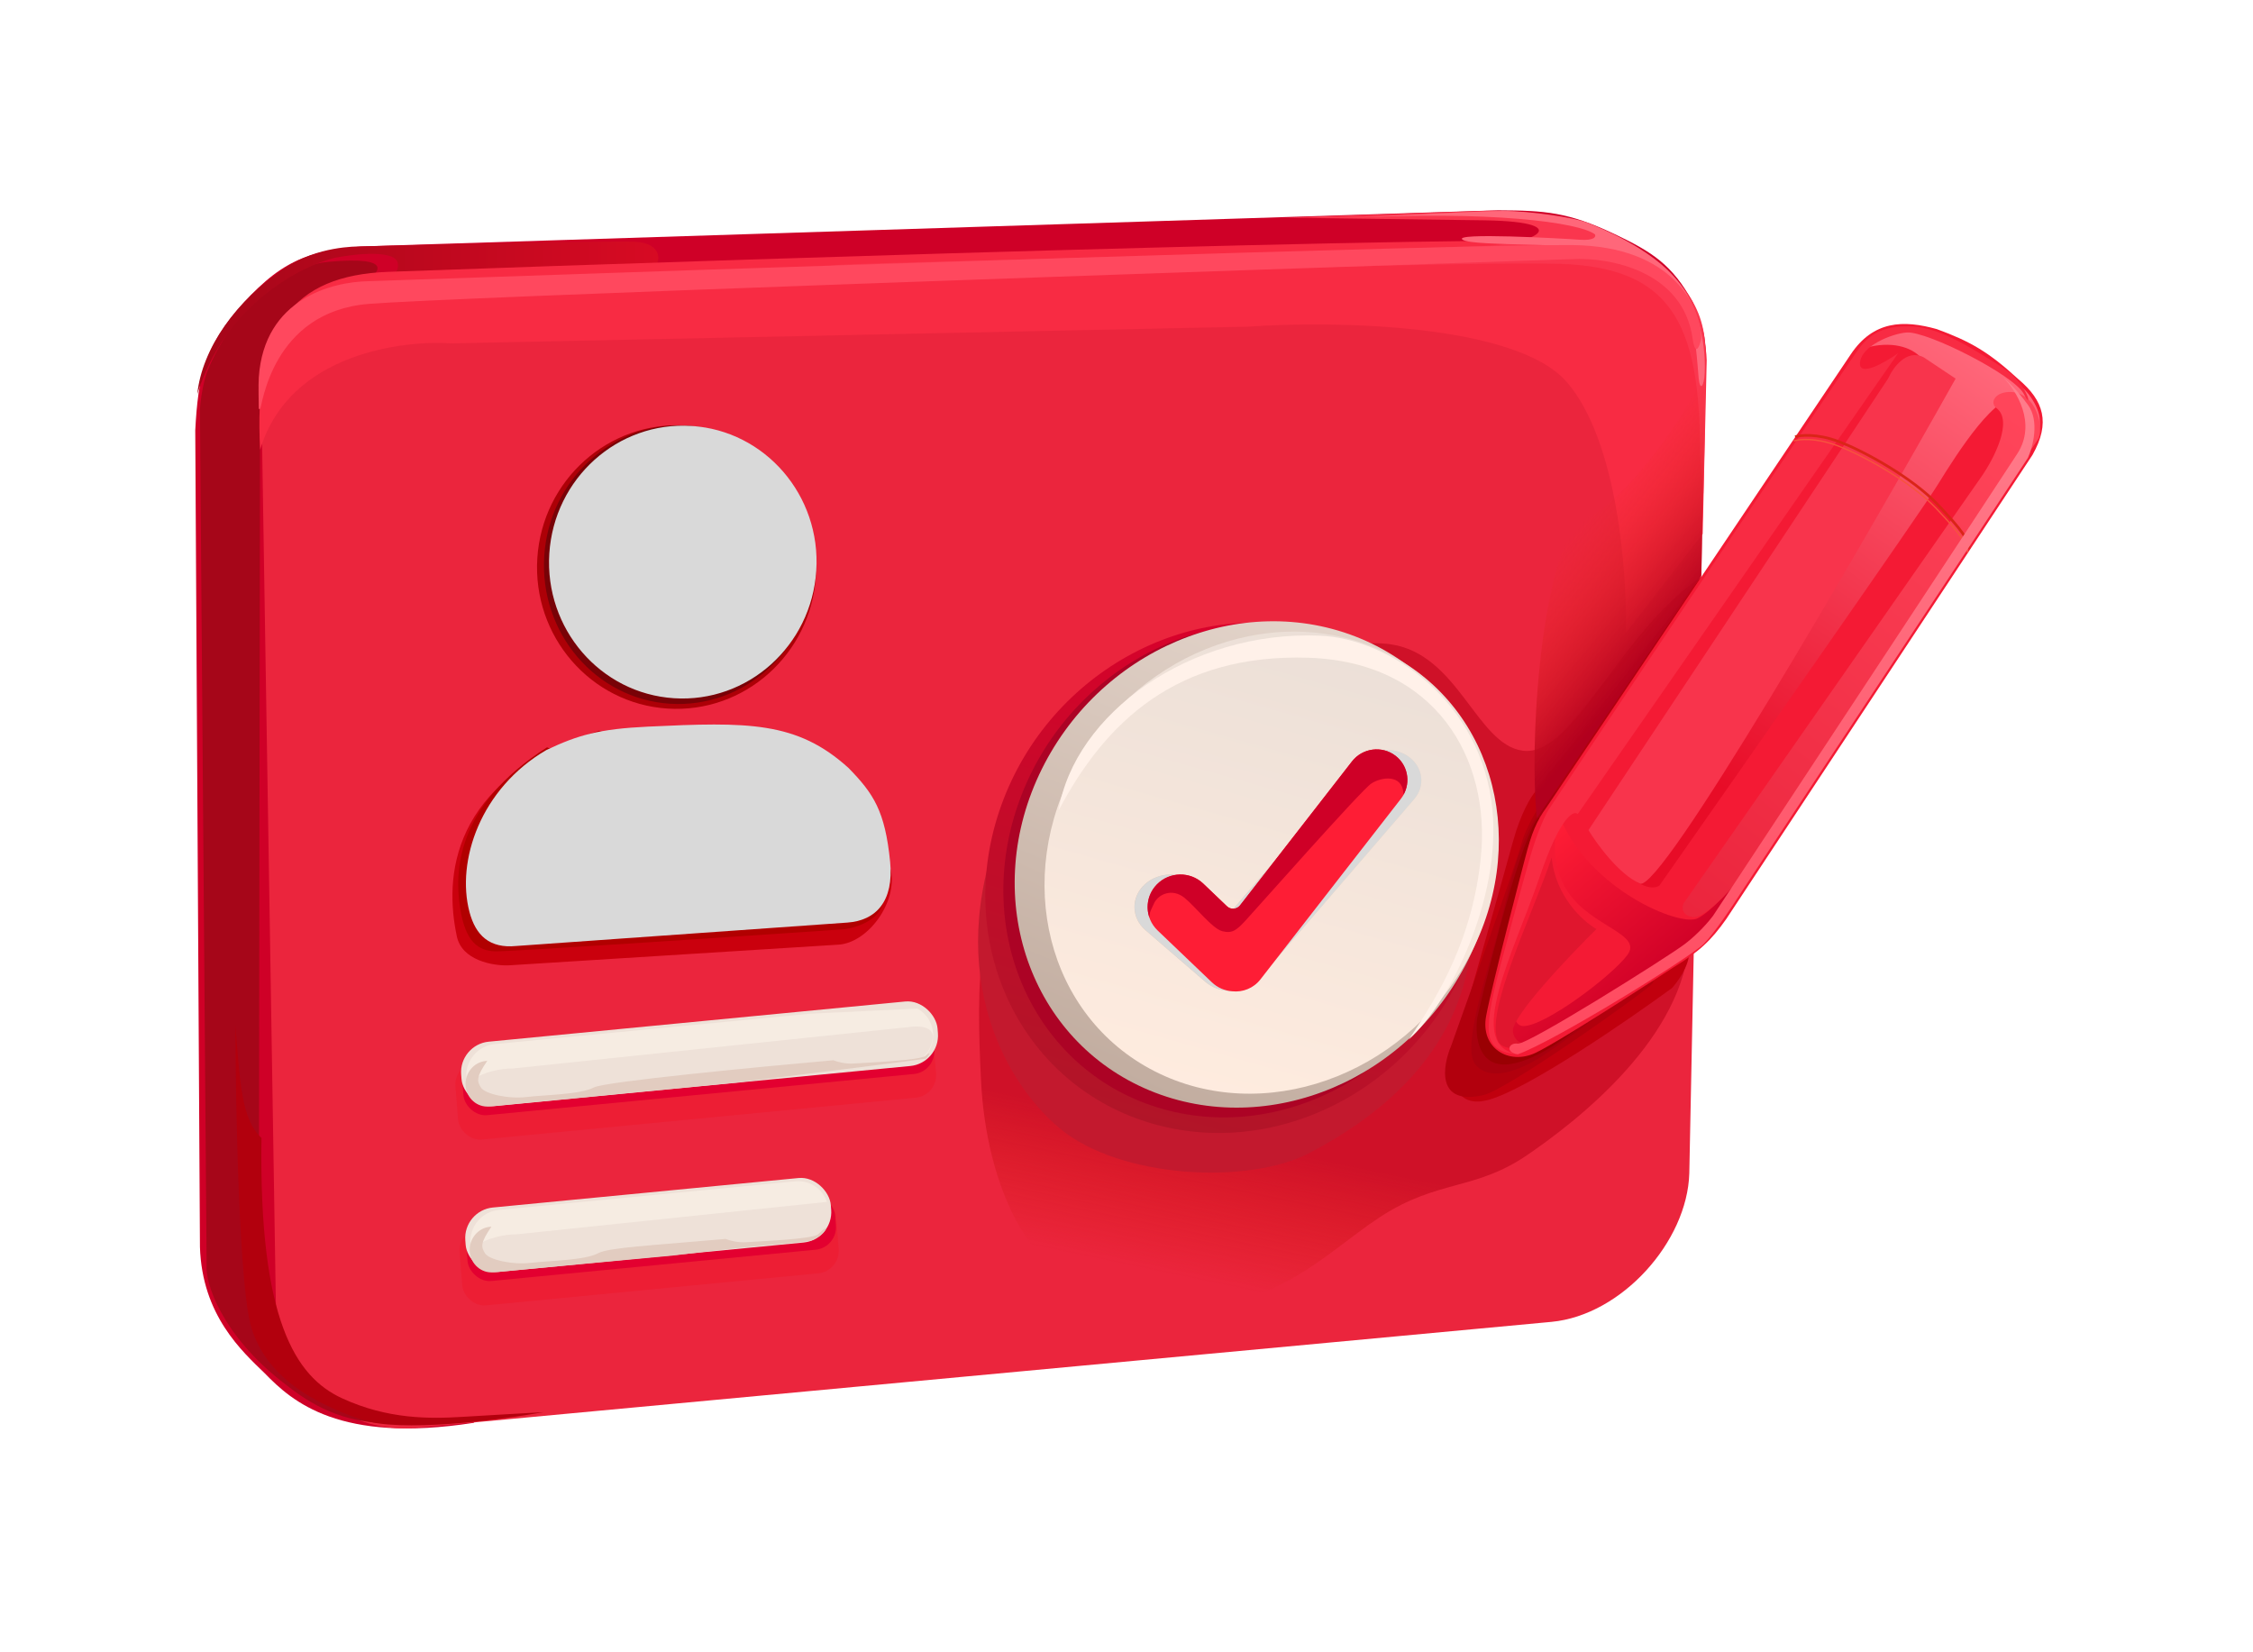 <svg width="150" height="110" viewBox="0 0 150 110" fill="none" xmlns="http://www.w3.org/2000/svg">
<path d="M17.631 91.43C19.456 93.315 22.617 96.105 31.523 94.725L113.583 24.285C113.616 22.287 113.292 21.518 112.737 20.204L112.693 20.1C111.334 17.628 110.021 16.777 107.439 15.558C104.411 14.13 102.903 14.011 99.736 14L24.087 16.404C20.513 16.717 18.589 17.309 15.627 20.857C13.664 23.255 13.187 25.03 13 28.649L13.312 83.015C13.454 87.574 16.117 89.961 17.631 91.43Z" fill="#CF0027"/>
<path d="M17.408 26.957C17.338 22.833 20.583 19.413 24.704 19.264L105.711 16.604C111.001 16.315 113.641 19.977 113.551 24.325L112.47 78.117C112.337 82.658 107.973 87.556 103.298 88.001L27.721 95.053C22.76 95.524 18.449 91.67 18.365 86.687L17.408 26.957Z" fill="#EB253D"/>
<path d="M24.265 18.764C22.44 18.987 18.495 20.527 17.319 24.909C17.29 43.788 17.23 82.32 17.23 85.419C17.23 89.293 21.327 93.122 24.043 93.879C26.759 94.636 26.224 94.725 25.468 94.725C22.306 94.636 20.213 93.122 18.922 92.098C14.755 88.892 13.639 85.374 13.757 84.217L13.312 27.268C13.383 26.129 13.653 25.087 13.802 24.731C14.678 22.445 17.56 17.82 21.905 17.428C26.251 17.037 25.289 18.156 24.265 18.764Z" fill="#A60619"/>
<path d="M101.65 76.915C105.123 74.555 112.203 68.989 112.47 62.444L113.271 38.4C107.795 42.096 104.767 50.422 101.383 49.977C98.311 49.572 97.109 43.565 92.612 42.897C86.643 42.011 72.664 49.131 68.79 54.474C64.917 59.817 65.006 65.561 65.317 71.972C65.629 78.384 68.345 86.755 76.538 87.2C84.731 87.645 88.07 83.504 91.899 81.011C95.728 78.518 98.177 79.275 101.65 76.915Z" fill="url(#paint0_linear_74_1673)"/>
<path d="M70.572 75.134C66.609 71.839 62.646 64.091 67.054 53.984C77.577 54.4 98.489 56.745 97.955 62.8C97.287 70.369 91.365 74.555 87.224 76.737C83.084 78.918 74.535 78.429 70.572 75.134Z" fill="#C3192E"/>
<path d="M102.229 52.693L113.138 38.534C112.93 46.444 112.505 62.497 112.47 63.423C112.434 64.35 111.683 65.382 111.312 65.783C108.329 67.965 101.712 72.507 99.112 73.219C96.512 73.931 96.545 71.171 96.886 69.701C97.94 65.976 100.181 58.036 100.715 56.077C101.249 54.117 101.947 53.004 102.229 52.693Z" fill="#C1000E"/>
<path d="M102.497 53.672L113.227 38.489C112.411 40.448 110.396 45.212 108.864 48.596C106.949 52.826 110.645 64.804 110.022 65.472C109.398 66.139 100.27 72.596 98.757 72.907C95.622 73.62 96.026 71.008 96.619 69.612C98.059 65.59 101.001 57.297 101.25 56.299C101.499 55.302 102.185 54.132 102.497 53.672Z" fill="#B2000D"/>
<path d="M99.914 61.331C100.76 57.991 101.339 54.874 103.788 52.47L107.662 66.674C106.563 67.52 104.037 69.425 102.719 70.28C101.072 71.349 99.157 72.017 98.222 70.859C97.287 69.701 99.068 64.67 99.914 61.331Z" fill="#A8000E"/>
<path d="M98.355 67.743C99.261 63.794 101.347 55.596 102.452 54.385L105.079 68.41C104.055 69.286 101.597 71.002 99.958 70.859C98.32 70.717 98.207 68.722 98.355 67.743Z" fill="#9A0003"/>
<path d="M22.306 17.161C20.02 17.71 14.986 20.296 13.133 26.244C13.44 23.237 15.716 19.941 19.055 17.785C21.192 16.404 23.597 16.404 24.131 16.404C29.652 16.241 40.873 16.021 42.298 16.093C44.079 16.182 44.123 17.473 43.366 17.963C42.609 18.453 33.66 18.853 31.567 18.942C29.474 19.031 24.042 19.521 22.038 20.145C20.035 20.768 18.254 23.528 18.432 22.816C18.61 22.104 20.569 19.877 22.706 19.076C24.843 18.274 26.625 18.764 26.491 17.562C26.384 16.6 23.656 16.894 22.306 17.161Z" fill="url(#paint1_linear_74_1673)"/>
<path d="M22.751 93.078C19.679 91.653 17.23 87.868 17.408 75.757C16.076 74.521 15.985 72.12 15.672 68.232C15.687 73.857 15.921 85.766 16.741 88.402C17.765 91.697 20.837 93.389 24.043 94.502C26.607 95.393 33.215 94.547 36.198 94.013C35.13 94.072 32.556 94.217 30.811 94.324C28.629 94.458 25.824 94.502 22.751 93.078Z" fill="#B2000D"/>
<path d="M30.41 62.31C29.608 58.526 29.831 51.936 39.894 48.641C46.098 51.238 58.844 55.73 59.307 57.902C59.77 60.075 57.793 62.756 55.834 62.889L33.838 64.269C32.829 64.299 30.73 63.949 30.41 62.31Z" fill="#CA000D"/>
<path d="M30.632 60.44C30.276 58.125 30.276 53.672 36.42 49.754C43.916 52.559 58.888 58.508 58.817 59.861C58.746 61.215 57.036 61.761 56.19 61.865C48.799 62.37 33.802 63.37 32.947 63.334C31.879 63.29 30.988 62.755 30.632 60.44Z" fill="#B10000"/>
<path d="M36.376 49.932C31.987 52.49 30.365 57.324 31.255 60.708C31.665 62.266 32.591 63.156 34.372 62.978L56.412 61.42C58.327 61.286 59.523 59.995 59.262 57.368C58.926 53.979 58.149 52.826 56.501 51.134C53.053 48.002 49.778 48.062 43.144 48.374C39.893 48.527 38.489 48.933 36.376 49.932Z" fill="#D9D9D9"/>
<ellipse cx="45.049" cy="37.752" rx="9.294" ry="9.44" transform="rotate(3.682 45.049 37.752)" fill="#AD0007"/>
<ellipse cx="45.202" cy="37.595" rx="8.986" ry="9.274" transform="rotate(3.682 45.202 37.595)" fill="#780207"/>
<ellipse cx="45.459" cy="37.42" rx="8.905" ry="9.083" transform="rotate(3.682 45.459 37.42)" fill="#D9D9D9"/>
<path d="M128.954 21.912C126.728 21.289 124.724 21.334 123.21 23.604L102.996 53.704C102.291 54.66 101.977 55.439 101.526 57.177C101.526 57.177 99.344 65.503 98.944 67.64C98.543 69.777 100.458 70.935 102.239 70.089C104.02 69.243 111.366 64.434 111.366 64.434C113.159 63.337 113.917 62.615 114.929 61.184L135.321 30.283C136.524 28.146 136.078 26.677 134.386 25.252C132.373 23.399 131.136 22.714 128.954 21.912Z" fill="#F41A34"/>
<path d="M113.014 61.139C111.857 61.718 105.801 59.225 103.842 54.372C103.501 55.247 103.13 57.471 104.376 59.358C105.935 61.718 109.408 62.164 108.339 63.588C107.27 65.013 102.862 68.308 101.438 68.308C100.298 68.308 100.844 65.488 101.26 64.078C100.888 65.295 100.129 67.845 100.057 68.308C99.968 68.887 100.503 69.733 101.838 69.599C103.174 69.466 109.141 65.147 111.901 63.188C114.11 61.62 115.344 59.447 115.686 58.557C115.181 59.225 113.94 60.676 113.014 61.139Z" fill="url(#paint2_linear_74_1673)"/>
<path d="M129.666 22.625C128.687 22.179 126.149 20.977 123.923 23.248C127.217 22.135 129.782 24.337 127.707 27.211C121.014 36.546 108.599 55.629 107.671 57.177C107.404 57.622 109.496 59.581 110.476 58.958C116.22 50.765 127.966 33.961 128.999 32.287C130.29 30.194 133.05 25.831 134.475 26.587C135.9 27.344 135.544 29.482 135.722 28.814C135.9 28.146 135.9 27.344 135.054 26.231C134.208 25.118 130.646 23.07 129.666 22.625Z" fill="url(#paint3_linear_74_1673)"/>
<path d="M131.937 31.707C132.739 30.55 134.057 28.021 132.917 27.166C132.472 26.832 132.783 26.142 133.719 26.097C135.626 26.006 136.123 28.591 135.678 29.259L115.73 58.601C115.033 59.462 113.45 61.157 112.702 61.05C111.954 60.943 111.975 60.412 112.079 60.159L131.937 31.707Z" fill="url(#paint4_linear_74_1673)"/>
<path d="M125.704 25.207C126.016 24.495 126.924 23.212 128.064 23.782L130.201 25.207C123.774 36.665 110.574 59.43 109.185 58.824C107.796 58.218 106.32 56.197 105.756 55.262L125.704 25.207Z" fill="#F8344C"/>
<path d="M102.506 58.379C100.814 63.366 97.386 69.733 101.126 70.178C100.547 70.178 99.416 70.044 99.167 68.976C98.917 67.907 99.612 65.349 99.924 64.167C100.354 62.535 101.268 59.171 101.838 57.177C102.408 55.182 102.966 54.09 103.174 53.793C109.823 43.864 123.264 23.827 123.834 23.114C124.546 22.224 125.437 21.645 127.351 21.734C129.266 21.823 131.67 23.426 133.362 24.495C135.054 25.563 135.366 27.478 134.743 26.231C134.119 24.985 128.331 22.046 126.951 22.135C125.991 22.197 123.878 23.026 123.834 24.183C123.798 25.109 125.511 24.124 126.372 23.515L105.044 54.193C104.762 53.926 103.86 54.389 102.506 58.379Z" fill="#F82B43"/>
<path d="M106.291 61.852C105.4 61.347 103.557 59.688 103.307 57.088C102.016 60.947 98.811 67.418 99.746 69.332C100.097 70.052 101.808 69.792 102.462 69.51C101.927 69.629 100.832 69.626 100.725 68.664C100.618 67.703 104.391 63.722 106.291 61.852Z" fill="#E0162E"/>
<path d="M119.515 29.081C119.886 28.962 120.984 28.858 122.409 29.393C124.19 30.061 127.351 31.842 128.999 33.578C130.646 35.315 131.091 35.982 131.091 36.517" stroke="#DA2518" stroke-width="0.178"/>
<path d="M119.426 29.355C119.797 29.236 120.895 29.132 122.32 29.666C124.101 30.334 127.262 32.115 128.91 33.852C130.557 35.588 131.002 36.256 131.002 36.791" stroke="#F7533D" stroke-width="0.089"/>
<path d="M113.424 62.844C112.533 63.735 103.45 69.345 101.046 70.191C100.166 70.041 100.467 69.39 101.046 69.479C101.7 69.579 111.064 63.691 112.177 62.844C113.068 62.168 113.795 61.316 114.047 60.974C120.251 51.565 132.989 32.238 134.307 30.207C135.624 28.177 134.232 25.977 133.371 25.131C133.594 25.295 134.235 25.888 135.019 26.957C135.803 28.026 135.345 29.747 135.019 30.474L115.917 59.416C115.383 60.262 114.136 62.132 113.424 62.844Z" fill="url(#paint5_linear_74_1673)"/>
<rect width="31.984" height="5.173" rx="1.469" transform="matrix(0.995 -0.096 0.079 0.997 30.206 70.847)" fill="#ED1E34"/>
<rect width="31.501" height="3.593" rx="1.469" transform="matrix(0.995 -0.096 0.079 0.997 30.686 70.8)" fill="#E30030"/>
<rect width="31.877" height="4.307" rx="2" transform="matrix(0.995 -0.096 0.079 0.997 30.545 69.541)" fill="#EEE1D8"/>
<path d="M61.076 67.144C61.653 67.458 62.064 68.049 62.121 68.759C62.167 69.344 61.963 69.894 61.601 70.305L61.294 70.486C61.536 70.342 62.023 69.869 62.103 69.091C62.184 68.304 61.092 68.284 60.537 68.373L34.095 71.137C33.43 71.127 32.086 71.328 31.111 72.111C31.081 71.997 31.06 71.879 31.05 71.758C30.96 70.627 31.803 69.621 32.932 69.512L53.913 67.488L61.076 67.144Z" fill="#F6ECE2"/>
<path d="M61.889 70.135C61.825 70.261 61.744 70.376 61.649 70.479C60.367 70.666 55.149 71.32 49.069 72.071L32.585 73.663C31.776 73.742 31.066 73.126 31 72.29C30.933 71.453 31.535 70.711 32.345 70.633L32.441 70.623C31.662 71.757 31.772 71.985 32.013 72.393C32.269 72.827 33.842 73.177 35.056 73.032C36.271 72.887 38.656 72.871 39.544 72.393C40.255 72.011 50.464 71.029 55.48 70.585C55.701 70.676 56.284 70.847 56.854 70.802C57.567 70.746 61.325 70.61 61.65 70.268C61.76 70.153 61.837 70.122 61.889 70.135Z" fill="#E2CCC0"/>
<rect width="25.189" height="5.173" rx="1.469" transform="matrix(0.995 -0.096 0.079 0.997 30.482 81.887)" fill="#ED1E34"/>
<rect width="24.647" height="3.593" rx="1.469" transform="matrix(0.995 -0.096 0.079 0.997 30.962 81.84)" fill="#E30030"/>
<rect width="24.458" height="4.307" rx="2" transform="matrix(0.995 -0.096 0.079 0.997 30.821 80.581)" fill="#EEE1D8"/>
<path d="M52.946 78.647C53.907 78.555 54.763 79.141 55.053 80.014L34.37 82.176C33.705 82.166 32.361 82.368 31.387 83.151C31.357 83.037 31.335 82.919 31.325 82.797C31.235 81.666 32.078 80.66 33.207 80.551L52.946 78.647Z" fill="#F6ECE2"/>
<path d="M55.032 81.723C54.854 82.258 54.142 82.569 53.919 82.614C52.637 82.801 50.827 82.842 44.747 83.594L32.861 84.703C32.052 84.781 31.342 84.166 31.276 83.329C31.21 82.492 31.812 81.751 32.621 81.672L32.718 81.663C31.938 82.796 32.048 83.025 32.289 83.433C32.545 83.866 34.118 84.217 35.333 84.072C36.547 83.927 38.932 83.91 39.82 83.433C40.531 83.05 43.293 82.924 48.309 82.48C48.529 82.571 49.112 82.742 49.683 82.697C50.396 82.641 54.154 82.505 54.478 82.163C54.588 82.048 54.98 81.71 55.032 81.723Z" fill="#E2CCC0"/>
<path d="M30.098 22.861C27.026 22.638 19.279 23.422 17.32 29.94C16.869 21.832 19.412 18.329 25.868 18.096C52.628 17.132 106.567 15.407 108.241 16.226C112.444 17.865 113.584 22.074 113.628 23.974L113.361 35.55L108.241 42.14C108.345 38.207 107.706 29.361 104.322 25.443C100.939 21.525 88.753 21.347 83.084 21.747L30.098 22.861Z" fill="#F82B43"/>
<path d="M103.788 17.562C111.046 17.785 113.227 21.213 113.183 30.252L113.405 32.879C113.465 30.741 113.575 25.835 113.539 23.306C113.494 20.144 111.669 18.052 107.973 15.915C105.017 14.205 100.508 13.955 98.623 14.044L85.577 14.49L98.89 14.668C105.195 14.775 102.007 16.404 98.044 16.404C85.488 16.864 59.422 17.464 56.324 17.607C53.225 17.749 55.181 18.349 56.546 18.631C70.052 18.274 98.304 17.394 103.788 17.562Z" fill="#FA364E"/>
<path d="M106.192 15.603C105.124 14.801 99.246 14 89.406 14.534C92.33 14.371 98.552 14.045 100.048 14.045C101.918 14.045 104.812 14.49 105.614 14.802C106.415 15.113 109.933 16.494 111.714 18.72C113.495 20.946 113.539 23.885 113.495 24.82C113.45 25.755 113.183 26.067 113.094 25.176C113.005 24.285 112.916 22.193 112.426 20.768C111.936 19.343 110.066 17.518 107.973 16.805C105.881 16.093 98.089 16.449 97.376 15.959C96.664 15.469 103.922 15.87 105.168 15.959C106.166 16.03 106.267 15.751 106.192 15.603Z" fill="#FF677A"/>
<path d="M24.532 20.233C18.076 20.768 17.452 27.09 17.319 27.224H17.23C17.23 26.823 17.193 25.666 17.23 25.131C17.586 19.86 22.127 18.764 24.532 18.72C48.412 17.889 97.874 16.244 104.678 16.315C111.481 16.387 113.242 20.501 113.271 22.549C113.153 23.068 112.871 23.796 112.693 22.549C112.051 17.989 107.082 17.117 104.678 17.25C80.115 18.067 29.697 19.806 24.532 20.233Z" fill="#FF485E"/>
<ellipse cx="16.387" cy="17.284" rx="16.387" ry="17.284" transform="matrix(0.962 0.272 -0.318 0.948 72.031 37.599)" fill="url(#paint6_linear_74_1673)"/>
<ellipse cx="15.598" cy="16.721" rx="15.598" ry="16.721" transform="matrix(0.962 0.272 -0.318 0.948 73.036 37.883)" fill="#AC0325"/>
<ellipse cx="15.569" cy="16.602" rx="15.569" ry="16.602" transform="matrix(0.923 0.384 -0.423 0.906 76.206 36.53)" fill="url(#paint7_linear_74_1673)"/>
<path d="M90.558 50.731C91.329 49.837 92.76 49.667 93.754 50.35C94.747 51.034 94.928 52.313 94.156 53.207L83.828 65.177C83.32 65.767 82.524 66.041 81.757 65.964C81.213 65.929 80.679 65.731 80.256 65.366L76.273 61.934C75.314 61.108 75.287 59.742 76.213 58.885C77.14 58.028 78.668 58.003 79.628 58.829L81.889 60.778L90.558 50.731Z" fill="#D9D9D9"/>
<path d="M71.703 50.83C76.003 43.159 85.293 39.895 92.453 43.54C99.612 47.185 101.929 56.358 97.629 64.029C93.329 71.7 84.039 74.965 76.879 71.32C69.72 67.675 67.402 58.501 71.703 50.83ZM93.749 50.347C92.755 49.664 91.324 49.834 90.553 50.727L81.884 60.774L79.623 58.826C78.663 58 77.135 58.024 76.209 58.882C75.282 59.739 75.309 61.104 76.268 61.931L80.251 65.363C80.674 65.727 81.208 65.926 81.751 65.961C82.519 66.038 83.315 65.763 83.824 65.174L94.152 53.203C94.923 52.309 94.742 51.031 93.749 50.347Z" fill="url(#paint8_linear_74_1673)"/>
<path d="M90.011 50.691C90.709 49.794 92.005 49.623 92.905 50.309C93.805 50.996 93.968 52.281 93.27 53.178L83.916 65.203C83.455 65.795 82.735 66.071 82.04 65.994C81.547 65.959 81.064 65.759 80.681 65.393L77.073 61.945C76.205 61.115 76.181 59.744 77.02 58.883C77.859 58.021 79.243 57.996 80.112 58.826L81.69 60.334C81.941 60.575 82.346 60.545 82.559 60.27L90.011 50.691Z" fill="#FE1D35"/>
<path d="M90.011 50.691C90.709 49.794 92.004 49.623 92.904 50.31C93.718 50.931 93.927 52.039 93.443 52.909C93.441 52.87 93.44 52.83 93.436 52.789C93.339 51.538 91.978 51.717 91.297 52.164C90.615 52.612 83.514 60.652 82.931 61.278C82.347 61.903 82.055 62.171 81.375 61.992C80.694 61.814 79.624 60.385 78.846 59.759C78.067 59.133 77.095 59.49 76.803 60.205C76.67 60.529 76.519 60.688 76.528 61.098C76.267 60.351 76.427 59.491 77.019 58.883C77.859 58.022 79.243 57.996 80.111 58.826L81.689 60.334C81.941 60.575 82.346 60.545 82.56 60.271L90.011 50.691Z" fill="#CF0027"/>
<path d="M87.086 43.788C78.351 43.521 73.594 48.055 70.481 53.952C71.521 47.54 79.207 41.961 87.865 42.319C92.534 42.511 98.686 46.715 99.367 53.952C99.912 59.742 96.643 66.63 93.789 69.212C95.908 66.095 98.044 62.391 98.589 57.101C99.27 50.489 95.558 44.047 87.086 43.788Z" fill="#FFF1E9"/>
<path d="M113.271 38.311L102.318 54.474C101.724 48.344 102.904 35.675 105.479 34.571C108.284 33.369 112.499 27.417 113.538 24.597L113.271 38.311Z" fill="url(#paint9_linear_74_1673)"/>
<defs>
<linearGradient id="paint0_linear_74_1673" x1="91.187" y1="77.805" x2="89.227" y2="87.233" gradientUnits="userSpaceOnUse">
<stop stop-color="#CF1128"/>
<stop offset="1" stop-color="#D71A14" stop-opacity="0"/>
</linearGradient>
<linearGradient id="paint1_linear_74_1673" x1="13.133" y1="21.162" x2="43.831" y2="21.162" gradientUnits="userSpaceOnUse">
<stop stop-color="#A50619"/>
<stop offset="1" stop-color="#D70A23"/>
</linearGradient>
<linearGradient id="paint2_linear_74_1673" x1="104.1" y1="54.785" x2="112.025" y2="64.091" gradientUnits="userSpaceOnUse">
<stop stop-color="#FE1D35"/>
<stop offset="1" stop-color="#CF0027"/>
</linearGradient>
<linearGradient id="paint3_linear_74_1673" x1="133.13" y1="24.775" x2="114.162" y2="52.069" gradientUnits="userSpaceOnUse">
<stop stop-color="#FF677A"/>
<stop offset="1" stop-color="#E80C27"/>
</linearGradient>
<linearGradient id="paint4_linear_74_1673" x1="134.956" y1="28.026" x2="110.511" y2="59.327" gradientUnits="userSpaceOnUse">
<stop stop-color="#FF455A"/>
<stop offset="1" stop-color="#EB253D"/>
</linearGradient>
<linearGradient id="paint5_linear_74_1673" x1="117.972" y1="25.131" x2="117.972" y2="70.191" gradientUnits="userSpaceOnUse">
<stop stop-color="#FF7E8D"/>
<stop offset="1" stop-color="#FF485E"/>
</linearGradient>
<linearGradient id="paint6_linear_74_1673" x1="16.387" y1="0" x2="16.387" y2="34.569" gradientUnits="userSpaceOnUse">
<stop stop-color="#DA002B"/>
<stop offset="1" stop-color="#B11528"/>
</linearGradient>
<linearGradient id="paint7_linear_74_1673" x1="15.569" y1="0" x2="15.569" y2="33.205" gradientUnits="userSpaceOnUse">
<stop stop-color="#E3D4CA"/>
<stop offset="1" stop-color="#C2ADA0"/>
</linearGradient>
<linearGradient id="paint8_linear_74_1673" x1="90.343" y1="42.193" x2="81.299" y2="74.171" gradientUnits="userSpaceOnUse">
<stop stop-color="#EBDFD7"/>
<stop offset="1" stop-color="#FFECDF"/>
</linearGradient>
<linearGradient id="paint9_linear_74_1673" x1="104.856" y1="35.328" x2="112.024" y2="41.339" gradientUnits="userSpaceOnUse">
<stop stop-color="#F02C20" stop-opacity="0"/>
<stop offset="1" stop-color="#B2001E"/>
</linearGradient>
</defs>
</svg>
